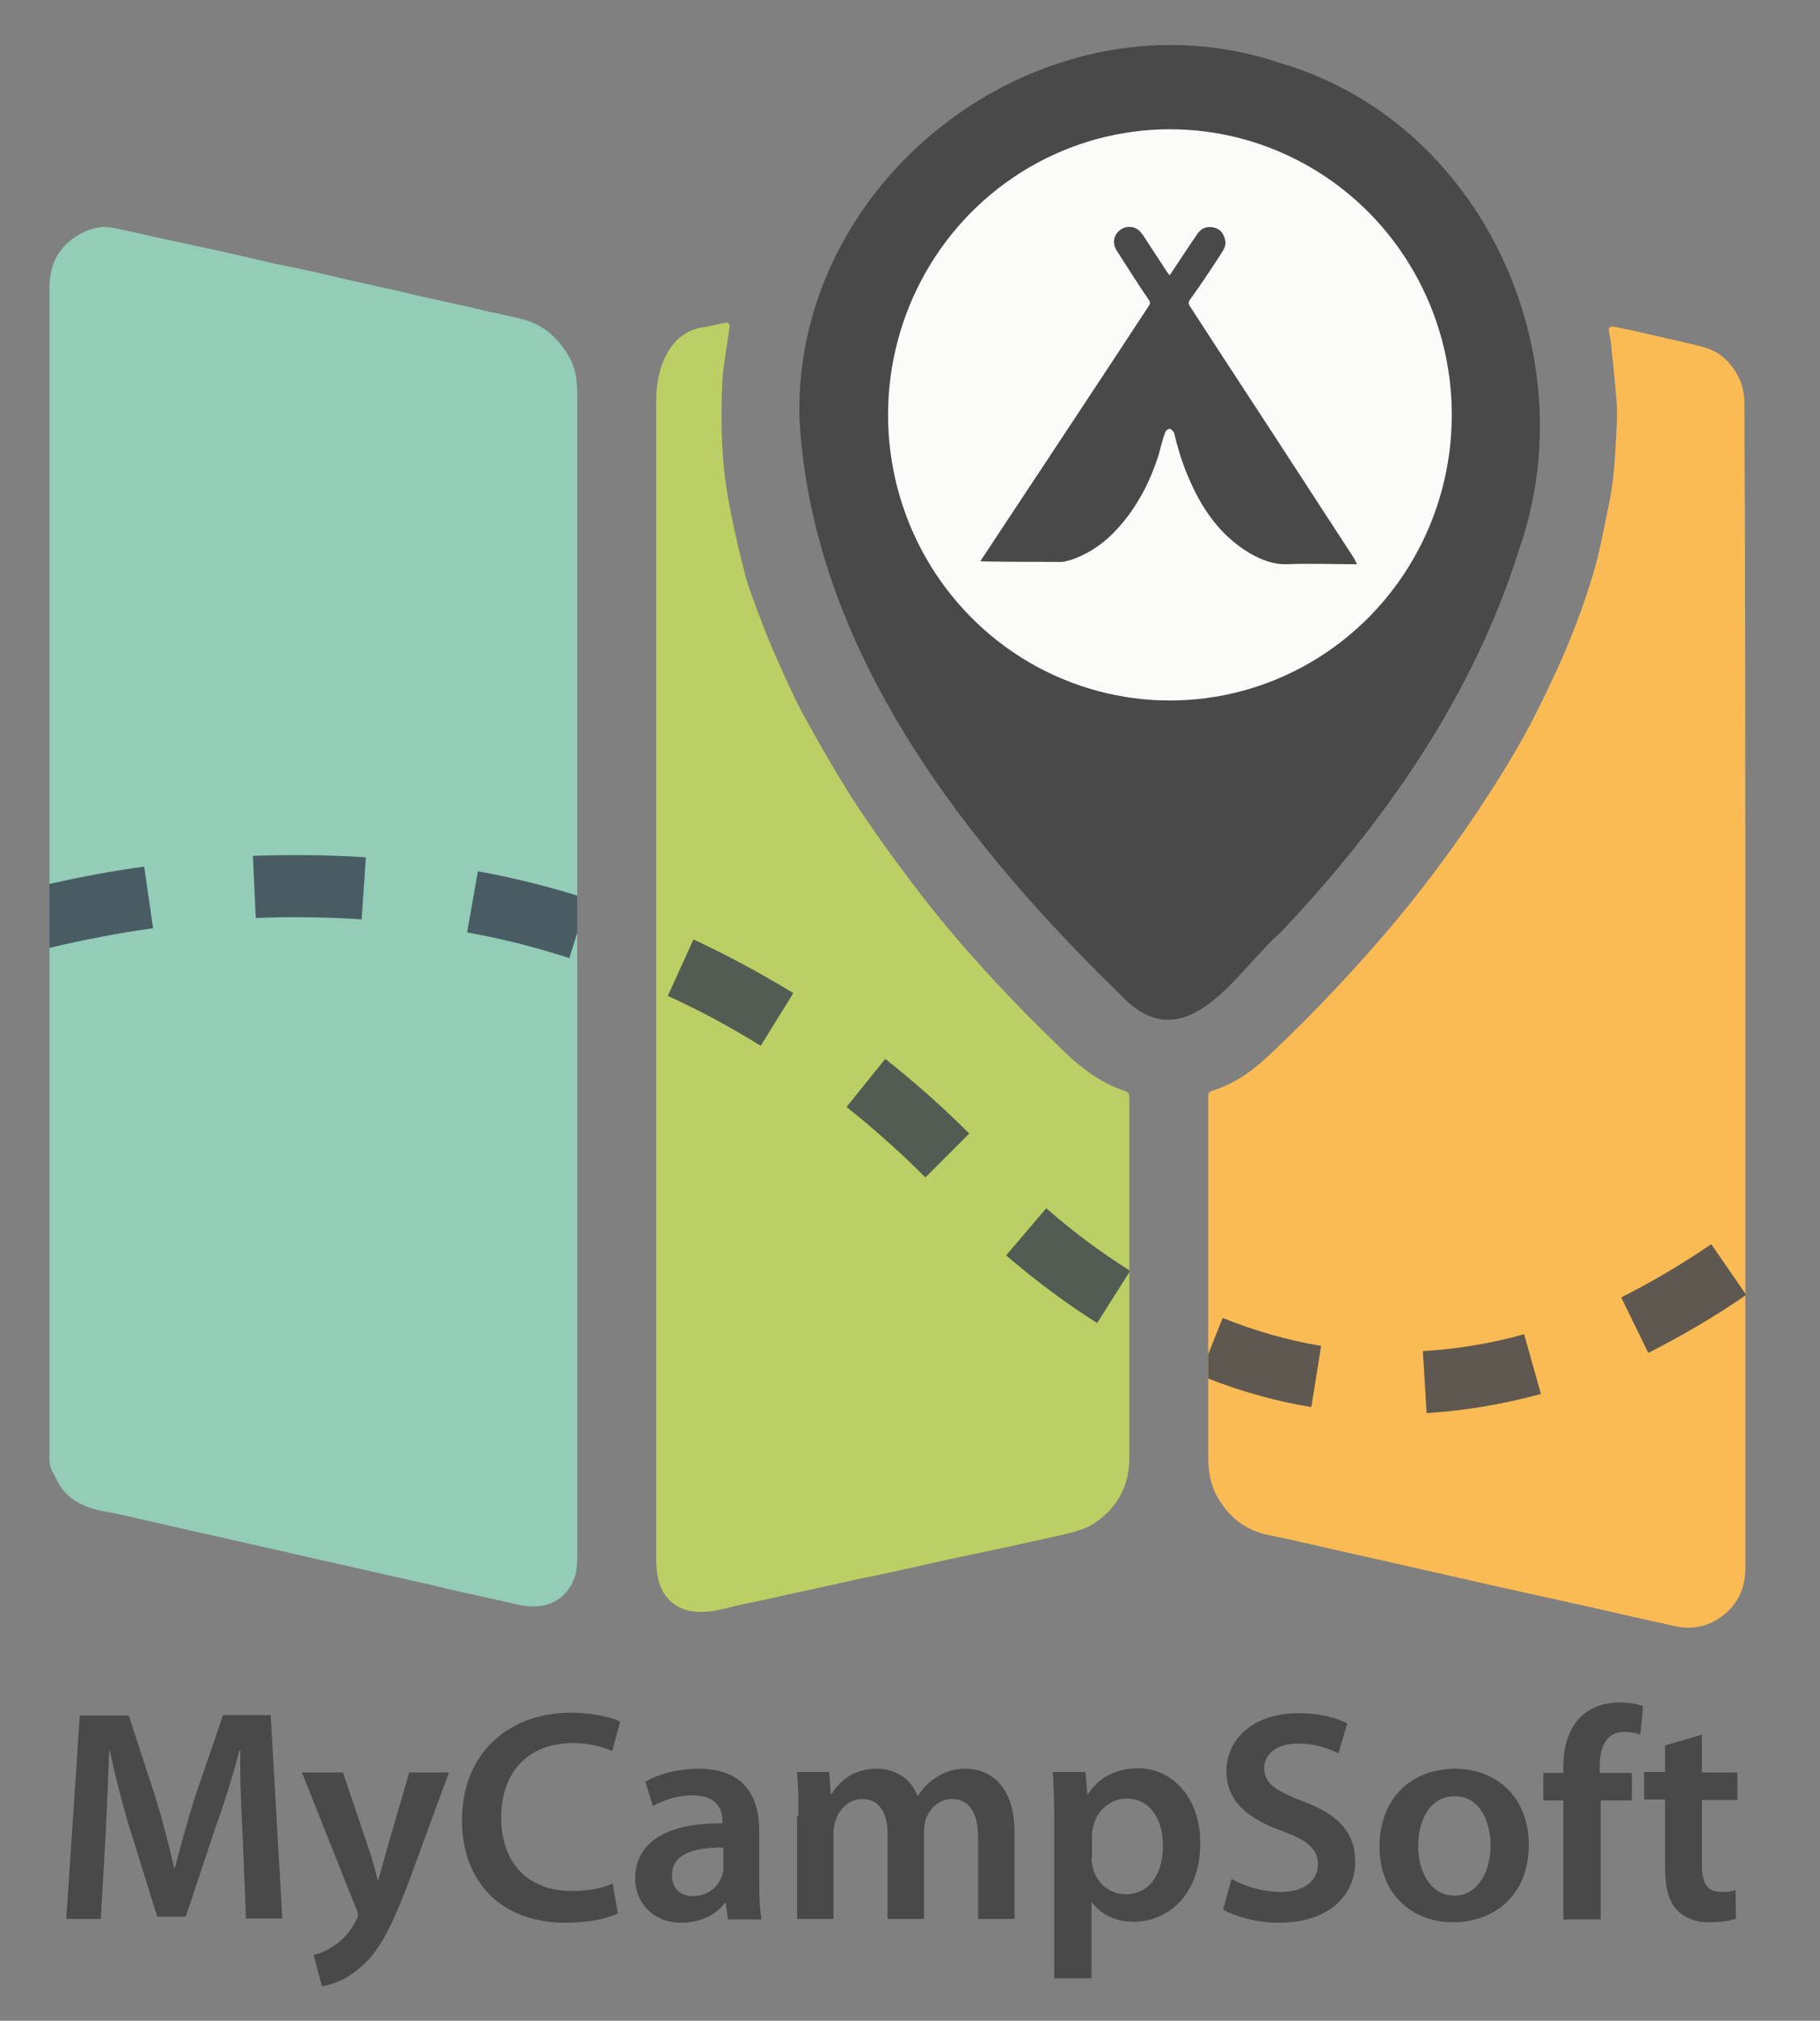 <?xml version="1.0" encoding="utf-8"?>
<!-- Generator: Adobe Illustrator 27.0.0, SVG Export Plug-In . SVG Version: 6.00 Build 0)  -->
<svg version="1.1" id="Ebene_1" xmlns="http://www.w3.org/2000/svg" xmlns:xlink="http://www.w3.org/1999/xlink" x="0px" y="0px"
	 viewBox="0 0 390 433" style="enable-background:new 0 0 390 433;" xml:space="preserve">
<rect x="0" y="0" width="390" height="433" fill="#808080" stroke="none"/>
<style type="text/css">
	.st0{fill:none;}
	.st1{fill:#93CCB7;}
	.st2{fill:#4A494A;}
	.st3{fill:#FBBB54;}
	.st4{fill:#BCCF64;}
	.st5{fill:#FBFCFA;}
	.st6{opacity:0.8;}
	.st7{fill:#37404F;}
	.st8{enable-background:new    ;}
</style>
<g id="Ebene_4">
	<g>
		<path class="st0" d="M123.7,208.9c0-41.3,0-82.6,0-123.9c0-2.7-0.2-5.4-1.5-7.9c-2.3-4.3-5.5-7.3-10.3-8.5
			c-2.4-0.6-4.7-1.1-7.1-1.6c-2.8-0.6-5.5-1.2-8.3-1.9c-2.5-0.6-5.1-1.1-7.6-1.7c-2.8-0.6-5.5-1.2-8.3-1.9c-2.5-0.6-5.1-1.1-7.6-1.7
			c-2.8-0.6-5.5-1.3-8.3-1.9c-2.5-0.6-5-1.1-7.5-1.6c-3.7-0.8-7.3-1.7-11-2.5s-7.4-1.6-11.1-2.4c-3.6-0.8-7.3-1.7-11-2.4
			c-2.6-0.5-5,0.2-7.2,1.5c-4.3,2.5-6.3,6.3-6.3,11.4c0,83,0,166,0,249c0,1.6-0.2,3.1,0.6,4.6c0.8,1.4,1.4,2.9,2.4,4.1
			c2.3,2.7,5.4,3.9,8.9,4.5c2.5,0.4,5,1.1,7.5,1.6c2.8,0.6,5.6,1.3,8.4,1.9c2.5,0.6,5,1.1,7.5,1.7c2.8,0.6,5.6,1.3,8.4,1.9
			c2.5,0.6,5,1.1,7.5,1.7c2.8,0.6,5.6,1.3,8.4,1.9c2.5,0.6,5,1.1,7.5,1.7c2.8,0.6,5.6,1.3,8.4,1.9c2.5,0.6,5,1.1,7.5,1.7
			c2.8,0.6,5.5,1.3,8.3,1.9c2.5,0.6,5.1,1.1,7.6,1.7c2.4,0.6,4.7,1,7.1,0.5c3-0.7,5-2.5,6.3-5.4c0.8-1.9,0.8-3.8,0.8-5.8
			C123.7,291.5,123.7,250.2,123.7,208.9z M171.3,89.4c0.3,3.9,0.4,7.8,1,11.6c0.8,5,1.9,10,3,14.9c0.6,2.6,1.4,5.2,2.3,7.8
			c0.9,2.7,2,5.4,3.2,8c2.2,4.9,4.2,9.8,6.7,14.5c4.3,8.2,9.2,16.1,14.6,23.6c6,8.3,12.3,16.4,19.2,24.1
			c6.6,7.3,13.4,14.5,20.6,21.2c5.1,4.7,12.2,4.7,17.2,0c5.1-4.9,10.2-10,15.1-15.1c7.7-7.9,14.7-16.4,21.3-25.2
			c5.2-7,10.1-14.1,14.3-21.7c2.4-4.2,4.6-8.4,6.7-12.7c1.7-3.4,3.2-6.9,4.7-10.4c0.9-2.2,1.7-4.4,2.5-6.6c0.7-1.9,1.2-3.9,1.8-5.8
			c0.6-2,1.1-3.9,1.6-5.9c0.4-1.8,0.7-3.6,0.9-5.3c0.6-3.9,1.4-7.8,1.7-11.8c0.7-10.3-0.6-20.4-3.9-30.2c-1.7-5-3.8-9.9-6.5-14.5
			c-3.5-6.2-7.8-11.8-12.9-16.8c-5.9-5.9-12.5-10.8-20-14.5c-3.9-1.9-8-3.7-12.2-5c-4.8-1.6-9.7-2.5-14.7-3.1
			c-10.4-1.3-20.6-0.4-30.6,2.5c-4.2,1.2-8.2,3-12.2,4.6c-6.1,2.5-11.5,6.2-16.5,10.3c-5.9,4.8-11,10.4-15.2,16.7
			c-3.2,4.7-6,9.6-7.9,14.9c-1.5,4.1-2.9,8.2-3.9,12.4C171.9,77.6,171.4,83.5,171.3,89.4z M374,211.4c0-41.6,0-83.2,0-124.7
			c0-2.2-0.4-4.1-1.4-6.1c-1.5-2.7-3.5-4.8-6.4-5.8c-1.9-0.7-3.9-1-5.8-1.5c-3.6-0.9-7.3-1.7-10.9-2.5c-1.1-0.3-2.3-0.5-3.5-0.7
			c-0.8-0.1-1.2,0.2-1,1.1c0.2,0.8,0.4,1.5,0.4,2.3c0.4,4.2,0.9,8.4,1.2,12.6c0.2,2,0.1,4,0,6c-0.3,5.5-0.5,11-1.7,16.4
			c-1.1,4.8-1.9,9.6-3.2,14.2c-1.5,5.1-3.4,10-5.3,15c-1.7,4.2-3.6,8.3-5.6,12.3c-3.4,7.1-7.5,13.9-11.7,20.5
			c-5.1,7.9-10.6,15.6-16.5,22.9c-7.2,9-15,17.5-23.1,25.7c-2.9,2.9-5.9,5.8-9,8.6c-2.7,2.4-5.6,4.3-9,5.6c-2.5,1-2.4,0.3-2.4,3.3
			c0,25.2,0,50.4,0,75.7c0,3.1,0.5,6.1,2.1,8.8c2.4,4.2,5.9,6.9,10.7,7.9c2.5,0.5,4.9,1.1,7.4,1.6c2.8,0.6,5.6,1.3,8.4,1.9
			c2.5,0.6,5,1.1,7.5,1.7c2.8,0.6,5.6,1.3,8.4,1.9c2.5,0.6,5,1.1,7.5,1.7c2.8,0.6,5.6,1.3,8.4,1.9c2.5,0.6,5.1,1.1,7.6,1.7
			c2.7,0.6,5.4,1.2,8.2,1.8c2.5,0.6,5.1,1.1,7.6,1.7c2.6,0.6,5.3,1.2,7.9,1.8c2.7,0.6,5.4,1.1,8.1,1.8c4.2,1,8,0,11.2-2.8
			c2.8-2.5,4.1-5.6,4.1-9.5C374,294.6,374,253,374,211.4z M140.6,210.3c0,41.2,0,82.4,0,123.7c0,1.8,0.2,3.7,0.7,5.3
			c1,3.2,3.7,5.6,7.3,6c4.1,0.5,7.9-1.1,11.8-1.8c2.8-0.5,5.5-1.2,8.3-1.8c2.6-0.6,5.2-1.1,7.8-1.7c2.9-0.6,5.8-1.3,8.6-1.9
			c2.5-0.6,5.1-1.1,7.6-1.6c3.8-0.8,7.5-1.7,11.3-2.5s7.5-1.6,11.3-2.4c4.1-0.9,8.2-1.8,12.3-2.7c2.4-0.5,4.9-1.1,6.9-2.5
			c4.9-3.4,7.5-8,7.5-14.1c-0.1-25.4,0-50.8,0-76.3c0-0.3,0-0.6,0-0.9c0-0.7-0.2-1.1-0.9-1.3c-1.4-0.5-2.7-1-4-1.7
			c-3.4-1.9-6.5-4.3-9.3-7c-11.4-11-22.3-22.6-31.9-35.3c-4.5-6-9-12-13-18.3c-3.9-6.1-7.6-12.4-11-18.8c-2.5-4.6-4.5-9.4-6.6-14.2
			c-1.2-2.8-2.2-5.6-3.3-8.4c-0.8-2.1-1.6-4.3-2.2-6.5c-1.2-4.6-2.3-9.1-3.2-13.8c-0.7-3.5-1.3-7.1-1.6-10.7
			c-0.5-6.4-0.5-12.8-0.1-19.1c0-0.5,0.1-1,0.2-1.5c0.4-2.7,0.8-5.4,1.2-8.2c0.2-1-0.3-1.2-1.1-1.1c-1.5,0.3-2.9,0.6-4.4,0.9
			c-3.8,0.5-6.4,2.7-8,5.9c-1.7,3.2-2.2,6.8-2.2,10.4C140.6,127.7,140.6,169,140.6,210.3z"/>
		<path id="XMLID_00000011713991876972292970000001595945416011360176_" class="st1" d="M123.7,208.9c0,41.3,0,82.6,0,123.9
			c0,2,0,3.9-0.8,5.8c-1.2,2.8-3.3,4.7-6.3,5.4c-2.4,0.5-4.8,0.1-7.1-0.5c-2.5-0.6-5.1-1.1-7.6-1.7c-2.8-0.6-5.5-1.2-8.3-1.9
			c-2.5-0.6-5-1.1-7.5-1.7c-2.8-0.6-5.6-1.3-8.4-1.9c-2.5-0.6-5-1.1-7.5-1.7c-2.8-0.6-5.6-1.3-8.4-1.9c-2.5-0.6-5-1.1-7.5-1.7
			c-2.8-0.6-5.6-1.3-8.4-1.9c-2.5-0.6-5-1.1-7.5-1.7c-2.8-0.6-5.6-1.3-8.4-1.9c-2.5-0.6-5-1.2-7.5-1.6c-3.4-0.6-6.6-1.8-8.9-4.5
			c-1-1.2-1.6-2.7-2.4-4.1s-0.6-3-0.6-4.6c0-83,0-166,0-249c0-5.1,2-8.9,6.3-11.4c2.2-1.3,4.7-2,7.2-1.5c3.7,0.7,7.3,1.6,11,2.4
			c3.7,0.8,7.4,1.6,11.1,2.4c3.7,0.8,7.4,1.7,11,2.5c2.5,0.6,5,1.1,7.5,1.6c2.8,0.6,5.5,1.2,8.3,1.9c2.5,0.6,5.1,1.1,7.6,1.7
			c2.8,0.6,5.5,1.2,8.3,1.9c2.5,0.6,5.1,1.1,7.6,1.7c2.8,0.6,5.5,1.2,8.3,1.9c2.4,0.5,4.8,1,7.1,1.6c4.8,1.2,8,4.3,10.3,8.5
			c1.3,2.5,1.5,5.2,1.5,7.9C123.7,126.3,123.7,167.6,123.7,208.9z"/>
		<path class="st2" d="M171.3,89.4c-1.1-52.3,53.3-92.7,103-75.9c43.2,12.6,65.8,62.3,51.3,104c-9.7,31.2-28.9,58.9-51.3,82.4
			c-8.9,7.8-19.2,26.3-32.3,15.1C207.2,181.5,173.9,139.4,171.3,89.4z M279.6,89.1c-0.4-38.1-57.3-38.7-57.9-0.2
			C221.4,126.6,279.1,127.5,279.6,89.1z"/>
		<path class="st3" d="M374,211.4c0,41.6,0,83.2,0,124.7c0,3.8-1.3,7-4.1,9.5c-3.2,2.8-7,3.8-11.2,2.8c-2.7-0.6-5.4-1.2-8.1-1.8
			c-2.6-0.6-5.3-1.2-7.9-1.8c-2.5-0.6-5.1-1.1-7.6-1.7c-2.7-0.6-5.4-1.2-8.2-1.8c-2.5-0.6-5.1-1.1-7.6-1.7c-2.8-0.6-5.6-1.3-8.4-1.9
			c-2.5-0.6-5-1.1-7.5-1.7c-2.8-0.6-5.6-1.3-8.4-1.9c-2.5-0.6-5-1.1-7.5-1.7c-2.8-0.6-5.6-1.3-8.4-1.9c-2.5-0.6-4.9-1.1-7.4-1.6
			c-4.8-1-8.3-3.8-10.7-7.9c-1.6-2.7-2.1-5.7-2.1-8.8c0-25.2,0-50.4,0-75.7c0-3-0.2-2.3,2.4-3.3c3.4-1.3,6.4-3.3,9-5.6
			c3.1-2.7,6-5.7,9-8.6c8.1-8.2,15.9-16.7,23.1-25.7c5.9-7.4,11.4-15,16.5-22.9c4.3-6.6,8.3-13.4,11.7-20.5c2-4.1,3.9-8.1,5.6-12.3
			c2-4.9,3.8-9.9,5.3-15c1.4-4.7,2.2-9.5,3.2-14.2c1.2-5.4,1.4-10.9,1.7-16.4c0.1-2,0.2-4,0-6c-0.3-4.2-0.8-8.4-1.2-12.6
			c-0.1-0.8-0.3-1.6-0.4-2.3c-0.2-0.9,0.2-1.2,1-1.1c1.2,0.2,2.3,0.5,3.5,0.7c3.6,0.8,7.3,1.7,10.9,2.5c1.9,0.5,3.9,0.8,5.8,1.5
			c2.9,1,4.9,3.1,6.4,5.8c1,1.9,1.4,3.9,1.4,6.1C374,128.3,374,169.9,374,211.4z"/>
		<path class="st4" d="M140.6,210.3c0-41.3,0-82.6,0-123.9c0-3.6,0.5-7.2,2.2-10.4s4.3-5.4,8-5.9c1.5-0.2,2.9-0.6,4.4-0.9
			c0.9-0.2,1.3,0.1,1.1,1.1c-0.4,2.7-0.8,5.4-1.2,8.2c-0.1,0.5-0.1,1-0.2,1.5c-0.4,6.4-0.4,12.8,0.1,19.1c0.3,3.6,0.9,7.2,1.6,10.7
			c0.9,4.6,2,9.2,3.2,13.8c0.6,2.2,1.4,4.3,2.2,6.5c1.1,2.8,2.1,5.7,3.3,8.4c2.1,4.8,4.2,9.6,6.6,14.2c3.5,6.4,7.1,12.7,11,18.8
			c4.1,6.3,8.5,12.4,13,18.3c9.6,12.7,20.5,24.3,31.9,35.3c2.8,2.7,5.8,5.2,9.3,7c1.3,0.7,2.6,1.2,4,1.7c0.7,0.2,0.9,0.7,0.9,1.3
			c0,0.3,0,0.6,0,0.9c0,25.4,0,50.8,0,76.3c0,6.1-2.5,10.7-7.5,14.1c-2.1,1.4-4.5,1.9-6.9,2.5c-4.1,0.9-8.2,1.8-12.3,2.7
			c-3.8,0.8-7.5,1.6-11.3,2.4s-7.5,1.7-11.3,2.5c-2.5,0.6-5.1,1.1-7.6,1.6c-2.9,0.6-5.8,1.3-8.6,1.9c-2.6,0.6-5.2,1.1-7.8,1.7
			c-2.8,0.6-5.5,1.3-8.3,1.8c-3.9,0.7-7.7,2.3-11.8,1.8c-3.6-0.4-6.3-2.8-7.3-6c-0.5-1.7-0.7-3.6-0.7-5.3
			C140.6,292.8,140.6,251.5,140.6,210.3z"/>
	</g>
	<ellipse class="st5" cx="250.7" cy="88.9" rx="60.4" ry="61.2"/>
	<path class="st2" d="M290.8,120.9c-0.4,0-0.7,0-1,0c-4.6,0-9.3-0.2-13.9,0c-3,0.1-5.5-0.9-8-2.3c-5.4-3.2-9.1-7.8-11.9-13.4
		c-1.9-3.8-3.3-7.8-4.3-12c-0.1-0.2,0-0.4-0.2-0.6c-0.2-0.3-0.5-0.7-0.9-0.7c-0.3,0-0.8,0.4-0.9,0.7c-0.6,1.6-1,3.3-1.4,4.8
		c-1.8,5.7-4.5,11-8.5,15.5c-2.8,3.2-6.1,5.6-10.1,7c-0.9,0.3-2,0.6-3,0.5c-5.2,0-10.6,0-15.9-0.1c-0.2,0-0.4,0-0.7-0.1
		c1.4-2.1,2.8-4.2,4.1-6.2c10.7-16.2,21.4-32.3,32-48.5c0.3-0.4,0.3-0.8,0-1.2c-2.4-3.5-4.6-7-6.9-10.6c-1-1.6-0.7-3.3,0.7-4.4
		c1.3-1,3.2-0.9,4.3,0.3c0.2,0.3,0.5,0.6,0.7,0.9c1.7,2.6,3.4,5.2,5.1,7.8c0.2,0.2,0.3,0.4,0.5,0.7c0.2-0.3,0.4-0.4,0.5-0.7
		c1.9-2.8,3.6-5.5,5.5-8.2c0.8-1.2,1.9-1.6,3.2-1.4c1.5,0.2,2.3,1.1,2.7,2.6c0.3,1-0.1,1.9-0.6,2.7c-2.2,3.4-4.5,6.9-6.9,10.2
		c-0.3,0.4-0.4,0.8-0.1,1.3c9,13.9,18.1,27.7,27.1,41.6c2.7,4.2,5.5,8.4,8.2,12.6C290.5,120.3,290.6,120.6,290.8,120.9z"/>
	<g class="st6">
		<path class="st7" d="M123.7,191.9c-6.9-2.1-14-3.9-21.3-5.2l-2.3,13.1c7.4,1.3,14.8,3.2,21.9,5.5l1.7-5.4
			C123.7,199.9,123.7,191.9,123.7,191.9z"/>
		<path class="st7" d="M143.1,213.4c6.8,3.1,13.5,6.7,19.9,10.7l7-11.3c-6.9-4.2-14.1-8.1-21.4-11.5L143.1,213.4z"/>
		<path class="st7" d="M54.8,196.7c7.6-0.3,15.3-0.2,22.7,0.3l0.9-13.3c-7.9-0.5-16-0.6-24.2-0.3L54.8,196.7z"/>
		<path class="st7" d="M10.6,203.1c7.3-1.7,14.8-3.2,22.2-4.2l-1.9-13.2c-6.8,0.9-13.5,2.2-20.3,3.7
			C10.6,189.4,10.6,203.1,10.6,203.1z"/>
		<path class="st7" d="M374,277.2l-7.3-10.6c-6.3,4.3-12.9,8.2-19.3,11.4l5.8,11.9c6.9-3.5,14-7.6,20.8-12.3V277.2z"/>
		<path class="st7" d="M304.9,289.5l0.8,13.3c8.1-0.5,16.4-1.9,24.5-4.1l-3.6-12.8C319.4,287.9,312.1,289.1,304.9,289.5z"/>
		<path class="st7" d="M262,282.4l-3.1,7.8v5.2c7.2,2.8,14.6,4.9,22.1,6.1l2.1-13.1C276,287.2,268.9,285.2,262,282.4z"/>
		<path class="st7" d="M242,272.2c-6-3.8-12-8.2-17.8-13.3l-8.6,10.1c6.4,5.5,13,10.4,19.5,14.5l6.9-10.9L242,272.2L242,272.2z"/>
		<path class="st7" d="M181.4,237.2c5.8,4.6,11.5,9.7,16.9,15.1l9.4-9.4c-5.8-5.8-11.8-11.1-18-16L181.4,237.2z"/>
	</g>
</g>
<g id="Ebene_2_00000114766250119264758090000002268468515697769387_">
	<g class="st8">
		<path class="st2" d="M52,393.5c-0.3-5.6-0.6-12.4-0.5-18.4h-0.2c-1.4,5.4-3.2,11.2-5.2,16.7l-6.3,18.9h-6.1l-5.8-18.6
			c-1.7-5.6-3.2-11.5-4.4-17h-0.1c-0.2,5.8-0.5,12.7-0.8,18.6l-1,17.5h-7.4l2.9-43.6h10.5l5.7,17.5c1.6,5.1,2.9,10.3,4,15.1h0.2
			c1.2-4.7,2.7-10.1,4.3-15.2l6-17.5H58l2.5,43.6h-7.8L52,393.5z"/>
		<path class="st2" d="M73.5,379.8l5.7,16.9c0.6,1.9,1.3,4.3,1.7,6.1h0.2c0.5-1.8,1.1-4.1,1.7-6.2l4.9-16.8h8.5l-7.9,21.5
			c-4.3,11.8-7.2,17-11,20.2c-3.1,2.8-6.3,3.8-8.3,4.1l-1.8-6.7c1.4-0.3,3-1,4.7-2.2c1.5-1,3.2-2.8,4.3-5c0.3-0.6,0.5-1,0.5-1.4
			c0-0.3-0.1-0.8-0.5-1.6l-11.5-28.9H73.5z"/>
		<path class="st2" d="M132.4,410c-1.9,1-6,2-11.2,2c-13.8,0-22.2-8.7-22.2-22c0-14.3,10-23,23.3-23c5.2,0,9,1.1,10.6,1.9l-1.7,6.3
			c-2.1-0.9-4.9-1.7-8.5-1.7c-8.9,0-15.3,5.6-15.3,16c0,9.6,5.6,15.7,15.2,15.7c3.2,0,6.6-0.6,8.7-1.6L132.4,410z"/>
		<path class="st2" d="M162.7,403.7c0,2.8,0.1,5.6,0.5,7.6H156l-0.5-3.5h-0.2c-1.9,2.5-5.2,4.2-9.3,4.2c-6.3,0-9.9-4.6-9.9-9.4
			c0-8,7-12,18.7-11.9v-0.5c0-2.1-0.8-5.5-6.4-5.5c-3.1,0-6.3,1-8.5,2.3l-1.6-5.2c2.3-1.4,6.4-2.8,11.4-2.8c10.1,0,13,6.4,13,13.2
			V403.7z M155,395.9c-5.6-0.1-11,1.1-11,5.9c0,3.1,2,4.5,4.5,4.5c3.2,0,5.5-2.1,6.2-4.3c0.2-0.6,0.3-1.2,0.3-1.7V395.9z"/>
		<path class="st2" d="M171.1,389.1c0-3.6-0.1-6.7-0.3-9.4h6.9l0.3,4.7h0.2c1.6-2.5,4.4-5.4,9.7-5.4c4.1,0,7.4,2.3,8.7,5.8h0.1
			c1.1-1.7,2.4-3,3.9-3.9c1.7-1.2,3.7-1.9,6.3-1.9c5.2,0,10.5,3.6,10.5,13.6v18.6h-7.8v-17.4c0-5.2-1.8-8.3-5.6-8.3
			c-2.7,0-4.7,1.9-5.6,4.2c-0.2,0.8-0.4,1.7-0.4,2.6v18.9h-7.8V393c0-4.4-1.7-7.5-5.4-7.5c-3,0-5,2.3-5.7,4.5
			c-0.3,0.8-0.5,1.7-0.5,2.6v18.6h-7.8V389.1z"/>
		<path class="st2" d="M225.9,390.2c0-4.1-0.1-7.5-0.3-10.5h7l0.4,4.8h0.1c2.3-3.6,6-5.6,10.8-5.6c7.2,0,13.3,6.2,13.3,16
			c0,11.4-7.2,16.9-14.3,16.9c-3.9,0-7.2-1.7-8.9-4.2h-0.1v16.3h-8V390.2z M233.9,398.1c0,0.8,0.1,1.5,0.3,2.2
			c0.8,3.2,3.6,5.6,7,5.6c5,0,8-4.2,8-10.4c0-5.6-2.7-10.1-7.8-10.1c-3.3,0-6.3,2.4-7.1,5.9c-0.2,0.6-0.3,1.4-0.3,2V398.1z"/>
		<path class="st2" d="M263.9,402.6c2.6,1.5,6.5,2.8,10.5,2.8c5.1,0,8-2.4,8-5.9c0-3.3-2.2-5.2-7.8-7.2c-7.2-2.6-11.8-6.4-11.8-12.7
			c0-7.1,5.9-12.5,15.4-12.5c4.7,0,8.2,1,10.5,2.2l-1.9,6.4c-1.6-0.8-4.6-2.1-8.7-2.1c-5,0-7.2,2.7-7.2,5.2c0,3.4,2.5,4.9,8.3,7.2
			c7.6,2.8,11.2,6.7,11.2,12.9c0,7-5.3,13.1-16.5,13.1c-4.6,0-9.4-1.4-11.8-2.8L263.9,402.6z"/>
		<path class="st2" d="M327.6,395.2c0,11.6-8.1,16.7-16.2,16.7c-8.9,0-15.8-6.1-15.8-16.2c0-10.3,6.8-16.7,16.3-16.7
			C321.3,379.1,327.6,385.7,327.6,395.2z M303.9,395.5c0,6.1,3,10.7,7.8,10.7c4.5,0,7.7-4.5,7.7-10.8c0-4.9-2.2-10.5-7.6-10.5
			C306.2,384.9,303.9,390.3,303.9,395.5z"/>
		<path class="st2" d="M335,411.3v-25.5h-4.3v-5.9h4.3v-1.4c0-4.1,1.1-8.1,3.8-10.7c2.3-2.2,5.5-3,8.2-3c2.1,0,3.8,0.3,5.1,0.8
			l-0.6,6.1c-0.8-0.3-1.9-0.6-3.4-0.6c-3.9,0-5.3,3.3-5.3,7.2v1.6h6.9v5.9H343v25.5H335z"/>
		<path class="st2" d="M364.7,371.7v8.1h7.6v5.9h-7.6v13.9c0,3.8,1,5.8,4.1,5.8c1.5,0,2.2-0.1,3.1-0.4l0.1,6.1
			c-1.2,0.5-3.2,0.8-5.8,0.8c-2.9,0-5.4-1-6.9-2.7c-1.7-1.8-2.5-4.7-2.5-8.8v-14.8h-4.5v-5.9h4.5V374L364.7,371.7z"/>
	</g>
</g>
</svg>
